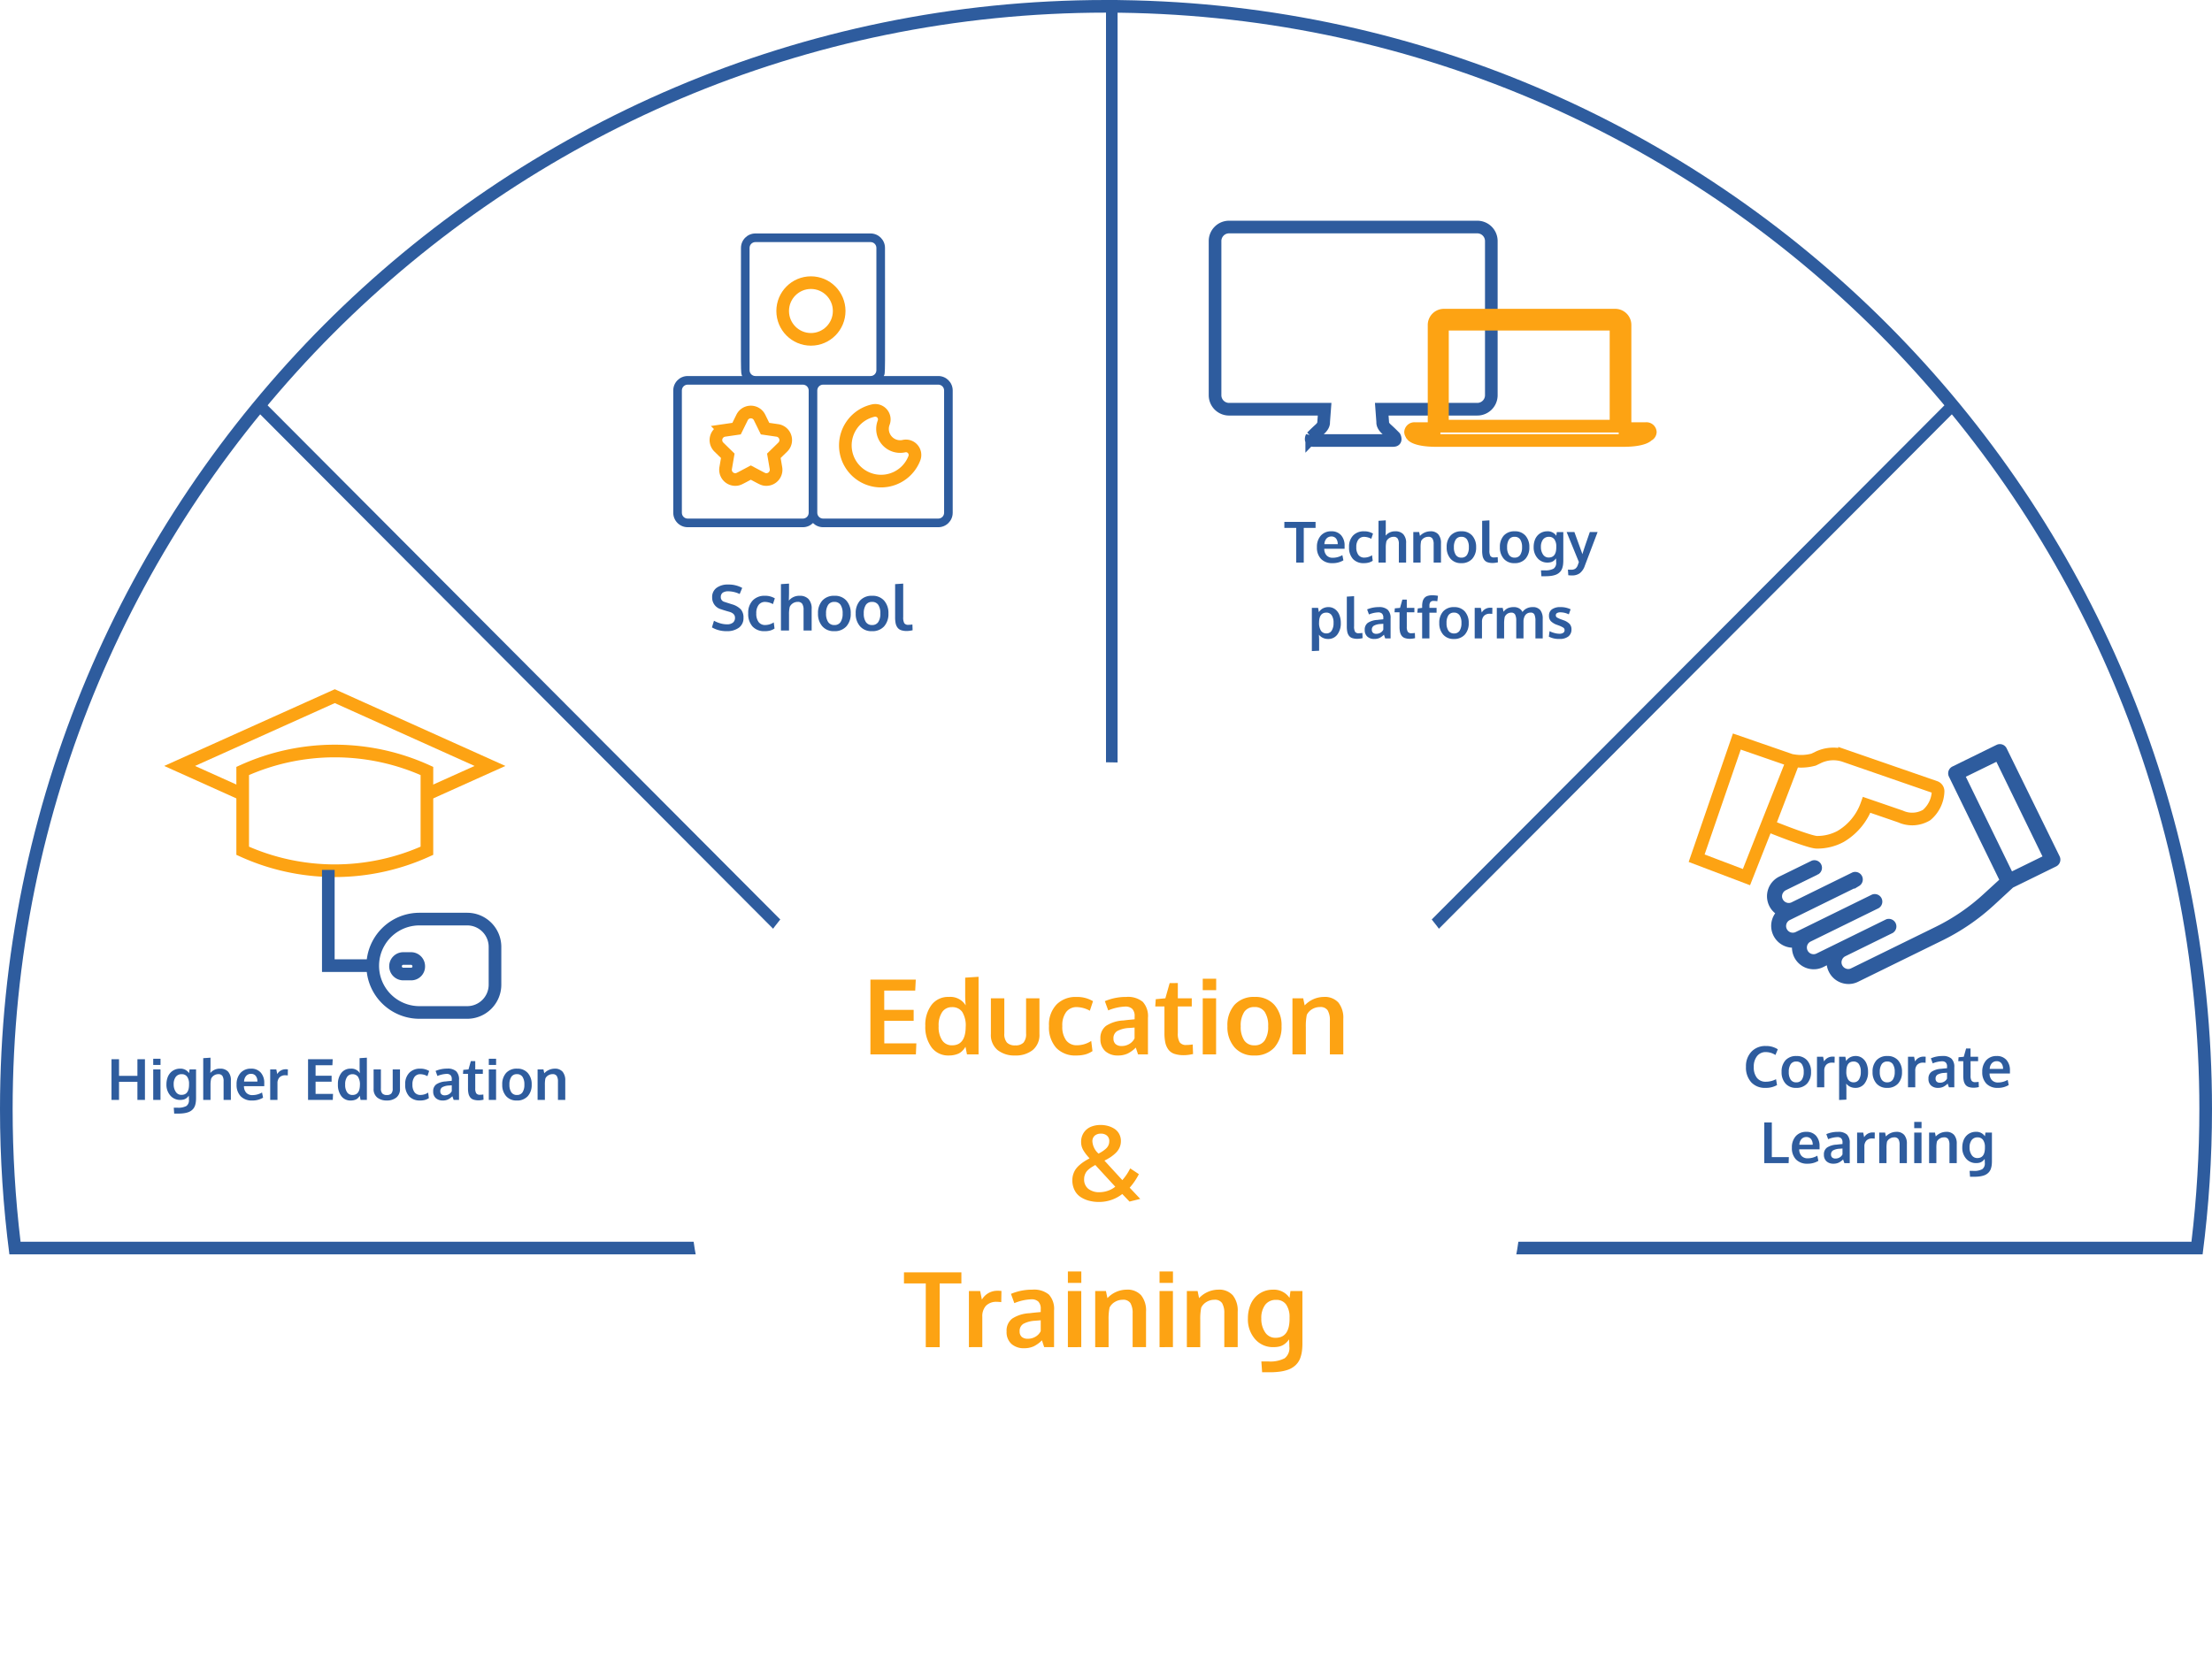 <svg xmlns="http://www.w3.org/2000/svg" xmlns:xlink="http://www.w3.org/1999/xlink" width="350" height="262" viewBox="0 0 350 262"><defs><style>.a,.c,.e,.f{fill:#fff;}.b,.h,.k{fill:#2e5c9e;}.d{fill:#fda313;}.e{stroke:#fda313;}.e,.f,.g{stroke-width:2px;}.f,.g,.h{stroke:#2e5c9e;}.g,.l{fill:none;}.i{fill:#0074a5;}.j,.k{stroke:none;}.m{filter:url(#a);}</style><filter id="a" x="100.032" y="111.647" width="149.938" height="150.353" filterUnits="userSpaceOnUse"><feOffset dy="3" input="SourceAlpha"/><feGaussianBlur stdDeviation="3" result="b"/><feFlood flood-opacity="0.161"/><feComposite operator="in" in2="b"/><feComposite in="SourceGraphic"/></filter></defs><g transform="translate(-720 -2450)"><g transform="translate(720 2450)"><g transform="translate(0 0)"><g class="a"><path class="j" d="M 347.633 197.529 L 2.367 197.529 C 1.46 190.282 1 182.893 1 175.551 C 1 163.707 2.189 151.871 4.535 140.371 C 6.821 129.164 10.233 118.141 14.674 107.607 C 19.035 97.265 24.433 87.289 30.717 77.958 C 36.942 68.715 44.091 60.023 51.965 52.124 C 59.839 44.225 68.503 37.054 77.717 30.809 C 87.019 24.505 96.963 19.091 107.273 14.716 C 117.773 10.261 128.761 6.839 139.933 4.546 C 151.395 2.193 163.194 1 175 1 C 186.806 1 198.604 2.193 210.067 4.546 C 221.239 6.839 232.227 10.261 242.727 14.716 C 253.037 19.091 262.981 24.505 272.283 30.809 C 281.497 37.054 290.161 44.225 298.036 52.124 C 305.91 60.023 313.059 68.715 319.283 77.958 C 325.568 87.289 330.965 97.265 335.326 107.607 C 339.768 118.141 343.179 129.164 345.465 140.371 C 347.811 151.871 349 163.707 349 175.551 C 349 182.893 348.54 190.282 347.633 197.529 Z"/><path class="k" d="M 346.748 196.529 C 347.579 189.604 348 182.556 348 175.551 C 348 163.774 346.817 152.005 344.485 140.571 C 342.212 129.429 338.821 118.469 334.405 107.996 C 330.069 97.713 324.702 87.794 318.454 78.516 C 312.265 69.326 305.157 60.684 297.327 52.83 C 289.498 44.976 280.883 37.846 271.722 31.637 C 262.474 25.369 252.587 19.986 242.337 15.637 C 231.897 11.208 220.973 7.806 209.866 5.526 C 198.469 3.186 186.738 2 175 2 C 163.261 2 151.53 3.186 140.134 5.526 C 129.027 7.806 118.103 11.208 107.664 15.637 C 97.413 19.986 87.527 25.369 78.278 31.637 C 69.117 37.846 60.502 44.976 52.673 52.83 C 44.844 60.684 37.736 69.326 31.546 78.516 C 25.298 87.794 19.931 97.713 15.595 107.996 C 11.18 118.469 7.788 129.429 5.515 140.571 C 3.183 152.005 2 163.774 2 175.551 C 2 182.556 2.421 189.604 3.252 196.529 L 346.748 196.529 M 348.514 198.529 L 1.486 198.529 C 0.506 191.01 1.493696709076175e-05 183.339 1.493696709076175e-05 175.551 C 1.493696709076175e-05 78.598 78.351 -2.863103645722731e-06 175 -2.863103645722731e-06 C 271.65 -2.863103645722731e-06 350 78.598 350 175.551 C 350 183.339 349.493 191.01 348.514 198.529 Z"/></g></g><rect class="b" width="1.832" height="200.368" transform="translate(175 0)"/><path class="b" d="M0,0,1.835,0l.3,191.794-1.835,0Z" transform="translate(308.774 63.035) rotate(45)"/><path class="b" d="M0,0,1.835,0l-.3,191.794-1.835,0Z" transform="translate(176.633 198.868) rotate(135)"/></g><g transform="translate(829.032 2567.647)"><g class="m" transform="matrix(1, 0, 0, 1, -109.03, -117.65)"><ellipse class="c" cx="65.969" cy="66.176" rx="65.969" ry="66.176" transform="translate(109.03 117.65)"/></g><path class="d" d="M-33.794,1.149V-10.688h7.175l-.089,1.737h-4.9V-5.9h4.654v1.737H-31.6V-.6h5.074L-26.6,1.149Zm12.41.17A3.271,3.271,0,0,1-24.115.042a5.4,5.4,0,0,1-.994-3.41,5.221,5.221,0,0,1,.99-3.325,3.28,3.28,0,0,1,2.727-1.256,2.843,2.843,0,0,1,2.674,1.341A15.052,15.052,0,0,1-18.8-8.135V-11l2.117-.137V1.149h-1.834L-18.75-.063q-.137.218-.255.376a2.691,2.691,0,0,1-.343.364,2.008,2.008,0,0,1-.489.331,3.288,3.288,0,0,1-.663.218A3.913,3.913,0,0,1-21.384,1.319Zm.5-1.608q2.133,0,2.165-2.9a4.1,4.1,0,0,0-.549-2.392,1.9,1.9,0,0,0-1.64-.751,1.805,1.805,0,0,0-1.523.764A3.732,3.732,0,0,0-23-3.319a3.773,3.773,0,0,0,.57,2.254A1.819,1.819,0,0,0-20.883-.289ZM-8.109.454a4.268,4.268,0,0,1-2.787.865A4.252,4.252,0,0,1-13.68.454a3.09,3.09,0,0,1-1.054-2.537V-7.731h2.125v5.567a2.062,2.062,0,0,0,.416,1.438,1.735,1.735,0,0,0,1.321.444,1.693,1.693,0,0,0,1.3-.44,2.088,2.088,0,0,0,.408-1.442V-7.731H-7.05v5.648A3.1,3.1,0,0,1-8.109.454Zm6.876.865A4.133,4.133,0,0,1-4.4.107,4.882,4.882,0,0,1-5.54-3.359,4.6,4.6,0,0,1-4.348-6.745a4.22,4.22,0,0,1,3.139-1.2,4.882,4.882,0,0,1,2.634.671l-.5,1.511A4.454,4.454,0,0,0-1.12-6.341a2.056,2.056,0,0,0-1.693.768,3.5,3.5,0,0,0-.618,2.238,3.6,3.6,0,0,0,.61,2.262A2.068,2.068,0,0,0-1.1-.3,4.1,4.1,0,0,0,1.142-.984l.2,1.608a3.923,3.923,0,0,1-1.155.533A5.5,5.5,0,0,1-1.233,1.319Zm6.6,0a2.887,2.887,0,0,1-2-.683A2.5,2.5,0,0,1,2.6-1.331a2.376,2.376,0,0,1,.9-2.048A5.532,5.532,0,0,1,6.24-4.224q.25-.032.541-.065t.654-.065q.364-.032.574-.057v-.469a1.6,1.6,0,0,0-.372-1.176,1.549,1.549,0,0,0-1.131-.368,7.815,7.815,0,0,0-2.674.606q-.008-.024-.267-.735T3.3-7.278a8.536,8.536,0,0,1,3.393-.671,3.683,3.683,0,0,1,2.61.78,3.366,3.366,0,0,1,.816,2.525V1.149H8.551q-.008-.032-.178-.541T8.2.066a4.969,4.969,0,0,1-1.3.949A3.549,3.549,0,0,1,5.368,1.319Zm.574-1.5A2.312,2.312,0,0,0,7.222-.536,2.057,2.057,0,0,0,8-1.388V-3.1q-.024,0-.424.032t-.432.032a4.43,4.43,0,0,0-1.883.485,1.3,1.3,0,0,0-.6,1.2A1.118,1.118,0,0,0,5-.487,1.352,1.352,0,0,0,5.942-.184ZM15.8,1.27a4.546,4.546,0,0,1-1.507-.214,1.941,1.941,0,0,1-.941-.675A2.875,2.875,0,0,1,12.87-.705a7.162,7.162,0,0,1-.141-1.547V-6.446H11.274l.081-1.147,1.519-.137.679-2.408,1.293-.008v2.416h2.206v1.285H14.845v4.234a2.66,2.66,0,0,0,.291,1.438,1.209,1.209,0,0,0,1.075.428A6.5,6.5,0,0,0,17.2-.427l.057,1.519q-.016,0-.2.036t-.347.065q-.166.028-.424.053T15.8,1.27Zm2.989-.121V-7.731H20.9V1.149Zm0-10.172v-1.81h2.125v1.81ZM26.981-.289A1.835,1.835,0,0,0,28.6-1.073a3.931,3.931,0,0,0,.541-2.246A3.924,3.924,0,0,0,28.6-5.573a1.858,1.858,0,0,0-1.632-.776,1.848,1.848,0,0,0-1.62.78A3.922,3.922,0,0,0,24.8-3.311a3.869,3.869,0,0,0,.549,2.238A1.863,1.863,0,0,0,26.981-.289Zm-.057,1.608a3.932,3.932,0,0,1-3.1-1.277,4.881,4.881,0,0,1-1.131-3.361,4.84,4.84,0,0,1,1.131-3.389,4.1,4.1,0,0,1,3.191-1.24,3.958,3.958,0,0,1,3.115,1.264,4.87,4.87,0,0,1,1.127,3.365A4.843,4.843,0,0,1,30.116.062,4.089,4.089,0,0,1,26.924,1.319Zm6.06-.17V-7.731h1.7l.234,1.123a4.2,4.2,0,0,1,3.014-1.341,2.9,2.9,0,0,1,2.323.893,3.852,3.852,0,0,1,.772,2.59V1.149H38.906V-4.208a3.085,3.085,0,0,0-.347-1.608,1.332,1.332,0,0,0-1.22-.533A2.346,2.346,0,0,0,36.082-6a2.132,2.132,0,0,0-.828.885A8.917,8.917,0,0,0,35.1-3.174V1.149ZM2.37,24.5a6.036,6.036,0,0,1-1.6-.2,4.536,4.536,0,0,1-1.337-.6A2.779,2.779,0,0,1-1.5,22.618a3.426,3.426,0,0,1-.343-1.567,3,3,0,0,1,.154-.97,3.032,3.032,0,0,1,.392-.788,3.734,3.734,0,0,1,.614-.658,6.4,6.4,0,0,1,.731-.549Q.4,17.859.876,17.6q-.331-.372-.509-.594a6.752,6.752,0,0,1-.4-.57,2.7,2.7,0,0,1-.323-.691,2.55,2.55,0,0,1-.1-.723,2.583,2.583,0,0,1,.436-1.515A2.516,2.516,0,0,1,1.1,12.6a3.967,3.967,0,0,1,1.531-.283,4.4,4.4,0,0,1,1.151.149,3.664,3.664,0,0,1,1.022.448,2.224,2.224,0,0,1,.751.8,2.332,2.332,0,0,1,.283,1.159,2.464,2.464,0,0,1-.218,1.03,2.742,2.742,0,0,1-.618.86,5.951,5.951,0,0,1-.816.654,9.17,9.17,0,0,1-.949.541l2.828,3.086a8.428,8.428,0,0,0,1.244-1.858l1.374.913a10.234,10.234,0,0,1-1.454,2.141L8.9,24.016q-.057.016-.852.214t-.844.214l-1.147-1.2A5.938,5.938,0,0,1,2.37,24.5Zm.057-1.543a4.107,4.107,0,0,0,1.357-.23,3.751,3.751,0,0,0,1.163-.642q-.154-.162-1.584-1.717T1.789,18.651q-.339.194-.553.327a4.419,4.419,0,0,0-.473.347,2.12,2.12,0,0,0-.4.42,2.083,2.083,0,0,0-.242.5,1.909,1.909,0,0,0-.1.63A1.862,1.862,0,0,0,.69,22.428,2.721,2.721,0,0,0,2.427,22.957ZM2.3,16.849q.38-.2.626-.364a4.664,4.664,0,0,0,.521-.4,1.629,1.629,0,0,0,.412-.541,1.529,1.529,0,0,0,.137-.646,1.108,1.108,0,0,0-.364-.9,1.415,1.415,0,0,0-.945-.307,1.47,1.47,0,0,0-.99.315,1.166,1.166,0,0,0-.368.937A2.853,2.853,0,0,0,2.3,16.849ZM-25.036,47.481V37.4h-3.45V35.644H-19.4V37.4h-3.434V47.481Zm6.827,0V38.6h1.778l.275,1.357a2.805,2.805,0,0,1,2.529-1.4,4,4,0,0,1,.566.032l-.032,1.769a4.517,4.517,0,0,0-.671-.048,2.275,2.275,0,0,0-1.749.622,2.444,2.444,0,0,0-.578,1.729v4.815Zm8.726.17a2.887,2.887,0,0,1-2-.683A2.5,2.5,0,0,1-12.246,45a2.376,2.376,0,0,1,.9-2.048,5.532,5.532,0,0,1,2.731-.844q.25-.032.541-.065t.654-.065q.364-.032.574-.057v-.469a1.6,1.6,0,0,0-.372-1.176,1.549,1.549,0,0,0-1.131-.368,7.815,7.815,0,0,0-2.674.606q-.008-.024-.267-.735t-.267-.727a8.536,8.536,0,0,1,3.393-.671,3.683,3.683,0,0,1,2.61.78,3.366,3.366,0,0,1,.816,2.525v5.793H-6.3q-.008-.032-.178-.541t-.17-.541a4.969,4.969,0,0,1-1.3.949A3.549,3.549,0,0,1-9.482,47.65Zm.574-1.5A2.312,2.312,0,0,0-7.628,45.8a2.057,2.057,0,0,0,.78-.852V43.231q-.024,0-.424.032T-7.7,43.3a4.43,4.43,0,0,0-1.883.485,1.3,1.3,0,0,0-.6,1.2,1.118,1.118,0,0,0,.331.869A1.352,1.352,0,0,0-8.909,46.147Zm6.359,1.333V38.6H-.433v8.879Zm0-10.172V35.5H-.425v1.81ZM1.772,47.481V38.6h1.7l.234,1.123a4.2,4.2,0,0,1,3.014-1.341,2.9,2.9,0,0,1,2.323.893,3.852,3.852,0,0,1,.772,2.59v5.615H7.695V42.124a3.085,3.085,0,0,0-.347-1.608,1.332,1.332,0,0,0-1.22-.533,2.346,2.346,0,0,0-1.256.351,2.132,2.132,0,0,0-.828.885,8.918,8.918,0,0,0-.154,1.939v4.323Zm10.18,0V38.6H14.07v8.879Zm0-10.172V35.5h2.125v1.81Zm4.323,10.172V38.6h1.7l.234,1.123a4.2,4.2,0,0,1,3.014-1.341,2.9,2.9,0,0,1,2.323.893,3.852,3.852,0,0,1,.772,2.59v5.615H22.2V42.124a3.085,3.085,0,0,0-.347-1.608,1.332,1.332,0,0,0-1.22-.533,2.346,2.346,0,0,0-1.256.351,2.132,2.132,0,0,0-.828.885,8.918,8.918,0,0,0-.154,1.939v4.323Zm11.909,3.975-.121-1.713h1.075a4.965,4.965,0,0,0,2.61-.5,2.033,2.033,0,0,0,.743-1.822q0-.541-.048-1.172a3.97,3.97,0,0,1-.4.481,2.912,2.912,0,0,1-.477.376,2.147,2.147,0,0,1-.687.279,4.033,4.033,0,0,1-.909.093,3.714,3.714,0,0,1-2.9-1.268,4.722,4.722,0,0,1-1.135-3.272A5.711,5.711,0,0,1,26.254,41a4.017,4.017,0,0,1,.856-1.442,3.76,3.76,0,0,1,2.755-1.172,2.982,2.982,0,0,1,2.658,1.3l.145-1.083h1.891V46.85a9.9,9.9,0,0,1-.065,1.192,5.271,5.271,0,0,1-.226,1.018,2.954,2.954,0,0,1-1.083,1.515,3.437,3.437,0,0,1-.933.489A6.514,6.514,0,0,1,31,51.355a11.452,11.452,0,0,1-1.6.1ZM30.31,46q2.19,0,2.214-2.933v-.307a3.441,3.441,0,0,0-.549-2.036A1.84,1.84,0,0,0,30.415,40a2.065,2.065,0,0,0-1.761.8,3.49,3.49,0,0,0-.6,2.145,3.776,3.776,0,0,0,.6,2.181A1.9,1.9,0,0,0,30.31,46Z" transform="translate(62.487 48.088)"/></g><g transform="translate(741.469 2470.951)"><g transform="translate(0 79.232)"><g transform="translate(6.95 10)"><g transform="translate(0)"><path class="e" d="M32.313,7.661,7.758,18.706,32.313,29.751,56.869,18.706Z" transform="translate(-7.758 -7.661)"/><path class="e" d="M134.653,95.57a35.206,35.206,0,0,0-29.15,0V108.2h0a35.206,35.206,0,0,0,29.15,0V95.57Z" transform="translate(-95.522 -83.731)"/><ellipse class="c" cx="2.06" cy="1.907" rx="2.06" ry="1.907" transform="translate(2.059 20.819)"/><path class="f" d="M321.475,352.1h-7.683a7.39,7.39,0,0,0,0,14.779h7.683a4.4,4.4,0,0,0,4.357-4.37v-6.039A4.4,4.4,0,0,0,321.475,352.1Z" transform="translate(-275.929 -316.817)"/><path class="c" d="M336.679,412.4a1.337,1.337,0,0,0,1.347,1.351h2.139a1.351,1.351,0,0,0,0-2.7h-2.139A1.337,1.337,0,0,0,336.679,412.4Z" transform="translate(-303.094 -369.735)"/><g transform="translate(23.53 27.495)"><path class="f" d="M331.368,406.528h-1.223a1.227,1.227,0,0,1,0-2.454h1.223a1.22,1.22,0,0,1,1.223,1.227A1.191,1.191,0,0,1,331.368,406.528Z" transform="translate(-318.284 -390.046)"/><path class="g" d="M83.52,1.638V16.793h7.117" transform="translate(-83.52 -1.638)"/></g></g></g><path class="b" d="M-35.826,0V-6.438h1.191v2.632h2.909V-6.438h1.191V0h-1.191V-2.865h-2.909V0Zm6.6,0V-4.83h1.151V0Zm0-5.533v-.984h1.156v.984Zm3.318,7.695-.066-.932h.584A2.7,2.7,0,0,0-23.974.96a1.106,1.106,0,0,0,.4-.991q0-.294-.026-.637a2.16,2.16,0,0,1-.218.261,1.584,1.584,0,0,1-.259.2,1.168,1.168,0,0,1-.374.152A2.194,2.194,0,0,1-24.941,0a2.02,2.02,0,0,1-1.575-.69,2.568,2.568,0,0,1-.617-1.78,3.106,3.106,0,0,1,.171-1.057,2.185,2.185,0,0,1,.466-.784,2.049,2.049,0,0,1,.679-.472A2.058,2.058,0,0,1-25-4.948a1.622,1.622,0,0,1,1.446.708l.079-.589h1.028V-.343a5.387,5.387,0,0,1-.035.648A2.867,2.867,0,0,1-22.6.859a1.694,1.694,0,0,1-.231.464,1.7,1.7,0,0,1-.358.36,1.869,1.869,0,0,1-.508.266,3.543,3.543,0,0,1-.679.158,6.229,6.229,0,0,1-.87.055ZM-24.757-.8q1.191,0,1.2-1.6v-.167a1.872,1.872,0,0,0-.3-1.107,1,1,0,0,0-.848-.4,1.123,1.123,0,0,0-.958.433,1.9,1.9,0,0,0-.325,1.167,2.054,2.054,0,0,0,.327,1.187A1.032,1.032,0,0,0-24.757-.8Zm3.445.8V-6.609l1.151-.075v1.393q0,.1-.013.56t-.013.468a1.916,1.916,0,0,1,1.547-.686,1.659,1.659,0,0,1,1.255.464,1.991,1.991,0,0,1,.446,1.426V0H-18.09V-2.931a1.571,1.571,0,0,0-.189-.87.72.72,0,0,0-.642-.277,1.224,1.224,0,0,0-.686.2,1.243,1.243,0,0,0-.448.5,4.3,4.3,0,0,0-.105,1.055V0Zm7.739.092a2.4,2.4,0,0,1-1.813-.67,2.553,2.553,0,0,1-.648-1.852,2.643,2.643,0,0,1,.611-1.833,2.137,2.137,0,0,1,1.666-.686,1.959,1.959,0,0,1,1.549.624,2.41,2.41,0,0,1,.552,1.657q0,.075,0,.242t0,.246h-3.212A1.52,1.52,0,0,0-14.5-1.132a1.28,1.28,0,0,0,.973.371,3.044,3.044,0,0,0,1.521-.413l.163.817A3.219,3.219,0,0,1-13.573.092Zm-1.279-3h2.109a1.363,1.363,0,0,0-.268-.905.921.921,0,0,0-.743-.316,1.015,1.015,0,0,0-.749.308A1.4,1.4,0,0,0-14.851-2.9ZM-10.716,0V-4.83h.967l.149.738a1.526,1.526,0,0,1,1.375-.76,2.177,2.177,0,0,1,.308.018l-.018.962A2.457,2.457,0,0,0-8.3-3.9a1.238,1.238,0,0,0-.951.338,1.329,1.329,0,0,0-.314.94V0Zm5.99,0V-6.438h3.9l-.048.945H-3.535v1.661H-1v.945H-3.535V-.949h2.76L-.815,0Zm6.75.092A1.779,1.779,0,0,1,.538-.6,2.939,2.939,0,0,1,0-2.457,2.84,2.84,0,0,1,.536-4.265a1.784,1.784,0,0,1,1.483-.683,1.546,1.546,0,0,1,1.455.729,8.187,8.187,0,0,1-.044-.831v-1.56l1.151-.075V0h-1L3.456-.659q-.075.119-.138.2a1.463,1.463,0,0,1-.187.2,1.092,1.092,0,0,1-.266.18A1.788,1.788,0,0,1,2.5.042,2.128,2.128,0,0,1,2.024.092ZM2.3-.782q1.16,0,1.178-1.578a2.231,2.231,0,0,0-.3-1.3,1.034,1.034,0,0,0-.892-.409.982.982,0,0,0-.828.415,2.03,2.03,0,0,0-.31,1.224A2.052,2.052,0,0,0,1.455-1.2.989.989,0,0,0,2.3-.782Zm6.948.4a2.322,2.322,0,0,1-1.516.47,2.313,2.313,0,0,1-1.514-.47,1.681,1.681,0,0,1-.573-1.38V-4.83H6.8V-1.8a1.122,1.122,0,0,0,.226.782.944.944,0,0,0,.719.242.921.921,0,0,0,.705-.24A1.136,1.136,0,0,0,8.668-1.8V-4.83H9.82v3.072A1.686,1.686,0,0,1,9.244-.378Zm3.74.47a2.248,2.248,0,0,1-1.725-.659,2.655,2.655,0,0,1-.617-1.885,2.5,2.5,0,0,1,.648-1.841A2.3,2.3,0,0,1,13-4.948a2.655,2.655,0,0,1,1.433.365l-.272.822a2.423,2.423,0,0,0-1.112-.312,1.118,1.118,0,0,0-.921.417,1.9,1.9,0,0,0-.336,1.217,1.958,1.958,0,0,0,.332,1.23,1.125,1.125,0,0,0,.938.422,2.229,2.229,0,0,0,1.217-.374l.11.875a2.134,2.134,0,0,1-.628.29A2.99,2.99,0,0,1,12.984.092Zm3.59,0a1.57,1.57,0,0,1-1.088-.371,1.361,1.361,0,0,1-.415-1.07,1.293,1.293,0,0,1,.492-1.114,3.009,3.009,0,0,1,1.485-.459l.294-.035q.158-.018.356-.035t.312-.031v-.255a.87.87,0,0,0-.2-.639.843.843,0,0,0-.615-.2,4.25,4.25,0,0,0-1.455.33l-.145-.4q-.141-.387-.145-.4a4.643,4.643,0,0,1,1.846-.365,2,2,0,0,1,1.419.424,1.831,1.831,0,0,1,.444,1.373V0h-.853q0-.018-.1-.294t-.092-.294a2.7,2.7,0,0,1-.705.516A1.93,1.93,0,0,1,16.574.092Zm.312-.817a1.257,1.257,0,0,0,.7-.191,1.119,1.119,0,0,0,.424-.464v-.932l-.231.018-.235.018a2.409,2.409,0,0,0-1.024.264.708.708,0,0,0-.325.65.608.608,0,0,0,.18.472A.735.735,0,0,0,16.886-.725Zm5.361.791a2.472,2.472,0,0,1-.82-.116,1.056,1.056,0,0,1-.512-.367,1.564,1.564,0,0,1-.261-.591,3.9,3.9,0,0,1-.077-.842V-4.131h-.791l.044-.624.826-.075.369-1.31.7,0V-4.83h1.2v.7h-1.2v2.3a1.447,1.447,0,0,0,.158.782.657.657,0,0,0,.584.233,3.536,3.536,0,0,0,.536-.044l.031.826q-.009,0-.108.02l-.189.035q-.09.015-.231.029T22.247.066ZM23.873,0V-4.83h1.151V0Zm0-5.533v-.984h1.156v.984Zm4.456,4.75a1,1,0,0,0,.879-.426A2.138,2.138,0,0,0,29.5-2.43a2.134,2.134,0,0,0-.294-1.226,1.01,1.01,0,0,0-.888-.422,1,1,0,0,0-.881.424,2.133,2.133,0,0,0-.3,1.228,2.1,2.1,0,0,0,.3,1.217A1.014,1.014,0,0,0,28.329-.782ZM28.3.092A2.139,2.139,0,0,1,26.611-.6,2.655,2.655,0,0,1,26-2.43a2.632,2.632,0,0,1,.615-1.844,2.23,2.23,0,0,1,1.736-.675,2.153,2.153,0,0,1,1.694.688,2.649,2.649,0,0,1,.613,1.83,2.634,2.634,0,0,1-.62,1.839A2.224,2.224,0,0,1,28.3.092ZM31.594,0V-4.83h.927l.127.611a2.285,2.285,0,0,1,1.639-.729,1.58,1.58,0,0,1,1.263.486,2.1,2.1,0,0,1,.42,1.408V0H34.816V-2.914a1.678,1.678,0,0,0-.189-.875.725.725,0,0,0-.664-.29,1.276,1.276,0,0,0-.683.191,1.159,1.159,0,0,0-.45.481,4.85,4.85,0,0,0-.083,1.055V0Z" transform="translate(32 73.904)"/><g transform="translate(246.987 15.177)"><g transform="translate(0 2)"><g transform="translate(0 0)"><g transform="translate(0 0)"><path class="e" d="M38.305,92.216,31.8,89.964l-7.827-2.708a5.537,5.537,0,0,0-4.179.256l-.72.349a7.475,7.475,0,0,1-3.146.175L11.979,98.343s6.406,2.6,7.6,2.6a7.755,7.755,0,0,0,3.761-.92,9.491,9.491,0,0,0,4.133-5l5.352,1.84a4.452,4.452,0,0,0,4.133-.233,5.127,5.127,0,0,0,1.811-3.738A.693.693,0,0,0,38.305,92.216ZM8.448,106.459.565,103.466,6.926,85,15.7,88.036C15.749,88.059,15.656,88.175,8.448,106.459Z" transform="translate(-0.565 -84.996)"/></g><g transform="translate(11.626 0.912)"><g transform="translate(0 0)"><path class="h" d="M142.395,103.422l-8.382-17.084a.688.688,0,0,0-.395-.349.707.707,0,0,0-.534.035l-6.977,3.424a.7.7,0,0,0-.325.932l8.126,16.653-2.728,2.5a32.647,32.647,0,0,1-7.743,5.3l-13.362,6.556a1.5,1.5,0,0,1-1.184.07,1.578,1.578,0,0,1-.894-.792,1.509,1.509,0,0,1-.07-1.188,1.58,1.58,0,0,1,.789-.9l7.464-3.668a.7.7,0,0,0-.6-1.258l-7.3,3.587-3.68,1.805a1.556,1.556,0,0,1-1.37-2.795l10.726-5.264a.7.7,0,0,0-.6-1.258l-7.94,3.9L102.623,115l-1.312.641a1.556,1.556,0,0,1-1.37-2.795l1.323-.652,9.6-4.716a.7.7,0,0,0-.6-1.258l-6.164,3.028-3.436,1.689a1.5,1.5,0,0,1-1.184.07,1.578,1.578,0,0,1-.894-.792,1.509,1.509,0,0,1-.07-1.188,1.58,1.58,0,0,1,.789-.9l5.1-2.5a.7.7,0,0,0-.6-1.258l-5.1,2.5a2.965,2.965,0,0,0-1.358,3.959,2.9,2.9,0,0,0,1.242,1.293,2.951,2.951,0,0,0,2.066,5.054c.128,0,.255-.012.383-.023a3,3,0,0,0,.255,1.782,2.937,2.937,0,0,0,2.647,1.654,2.863,2.863,0,0,0,1.289-.3l1.265-.629a2.827,2.827,0,0,0,.29,1.6,2.955,2.955,0,0,0,1.695,1.5,3.044,3.044,0,0,0,.964.163,2.948,2.948,0,0,0,1.289-.3l13.362-6.556a33.915,33.915,0,0,0,8.068-5.532l3.03-2.795,6.884-3.377A.7.7,0,0,0,142.395,103.422Zm-7.314,2.841-7.743-15.873,5.735-2.807,7.731,15.873Z" transform="translate(-97.04 -85.952)"/></g></g></g><path class="c" d="M9520.161,10801.813l-2.334,2.607,13.669,13.446,2.8-4.279Z" transform="translate(-9492.715 -10789.581)"/></g><path class="b" d="M-17.774.092A2.907,2.907,0,0,1-20.01-.8a3.459,3.459,0,0,1-.826-2.452,3.3,3.3,0,0,1,.864-2.384,2.993,2.993,0,0,1,2.261-.9,3.362,3.362,0,0,1,1.912.523l-.374.9a2.865,2.865,0,0,0-1.512-.461,1.709,1.709,0,0,0-1.4.639,2.652,2.652,0,0,0-.516,1.716,2.663,2.663,0,0,0,.5,1.727,1.731,1.731,0,0,0,1.422.611,3.509,3.509,0,0,0,1.6-.4l.158.932A3.566,3.566,0,0,1-17.774.092Zm4.9-.875a1,1,0,0,0,.879-.426A2.138,2.138,0,0,0-11.7-2.43a2.134,2.134,0,0,0-.294-1.226,1.01,1.01,0,0,0-.888-.422,1,1,0,0,0-.881.424,2.133,2.133,0,0,0-.3,1.228,2.1,2.1,0,0,0,.3,1.217A1.014,1.014,0,0,0-12.869-.782ZM-12.9.092A2.139,2.139,0,0,1-14.588-.6,2.655,2.655,0,0,1-15.2-2.43a2.632,2.632,0,0,1,.615-1.844,2.23,2.23,0,0,1,1.736-.675,2.153,2.153,0,0,1,1.694.688,2.649,2.649,0,0,1,.613,1.83,2.634,2.634,0,0,1-.62,1.839A2.224,2.224,0,0,1-12.9.092ZM-9.6,0V-4.83h.967l.149.738a1.526,1.526,0,0,1,1.375-.76,2.177,2.177,0,0,1,.308.018l-.018.962A2.457,2.457,0,0,0-7.183-3.9a1.238,1.238,0,0,0-.951.338,1.329,1.329,0,0,0-.314.94V0Zm3.5,2.008V-4.83h.989l.123.677a1.63,1.63,0,0,1,.631-.591,1.841,1.841,0,0,1,.877-.209,1.721,1.721,0,0,1,1.044.33,2.042,2.042,0,0,1,.683.9,3.367,3.367,0,0,1,.233,1.285A2.91,2.91,0,0,1-2.061-.613a1.757,1.757,0,0,1-1.47.705A1.854,1.854,0,0,1-4.359-.09a1.808,1.808,0,0,1-.622-.494q.035.633.035.712V1.951Zm2.32-2.795a.934.934,0,0,0,.811-.431,2.157,2.157,0,0,0,.3-1.23,2.064,2.064,0,0,0-.3-1.222A.971.971,0,0,0-3.8-4.078q-1.143,0-1.156,1.556a2.31,2.31,0,0,0,.3,1.316A1.009,1.009,0,0,0-3.777-.787Zm5.3,0a1,1,0,0,0,.879-.426A2.138,2.138,0,0,0,2.7-2.43a2.134,2.134,0,0,0-.294-1.226,1.01,1.01,0,0,0-.888-.422,1,1,0,0,0-.881.424,2.133,2.133,0,0,0-.3,1.228,2.1,2.1,0,0,0,.3,1.217A1.014,1.014,0,0,0,1.527-.782ZM1.5.092A2.139,2.139,0,0,1-.191-.6,2.655,2.655,0,0,1-.806-2.43,2.632,2.632,0,0,1-.191-4.274a2.23,2.23,0,0,1,1.736-.675,2.153,2.153,0,0,1,1.694.688,2.649,2.649,0,0,1,.613,1.83,2.634,2.634,0,0,1-.62,1.839A2.224,2.224,0,0,1,1.5.092ZM4.8,0V-4.83h.967l.149.738a1.526,1.526,0,0,1,1.375-.76,2.177,2.177,0,0,1,.308.018l-.018.962A2.457,2.457,0,0,0,7.214-3.9a1.238,1.238,0,0,0-.951.338,1.329,1.329,0,0,0-.314.94V0ZM9.543.092A1.57,1.57,0,0,1,8.455-.279a1.361,1.361,0,0,1-.415-1.07,1.293,1.293,0,0,1,.492-1.114,3.009,3.009,0,0,1,1.485-.459l.294-.035q.158-.018.356-.035t.312-.031v-.255a.87.87,0,0,0-.2-.639.843.843,0,0,0-.615-.2,4.25,4.25,0,0,0-1.455.33l-.145-.4q-.141-.387-.145-.4a4.643,4.643,0,0,1,1.846-.365,2,2,0,0,1,1.419.424,1.831,1.831,0,0,1,.444,1.373V0h-.853q0-.018-.1-.294t-.092-.294a2.7,2.7,0,0,1-.705.516A1.93,1.93,0,0,1,9.543.092Zm.312-.817a1.257,1.257,0,0,0,.7-.191,1.119,1.119,0,0,0,.424-.464v-.932l-.231.018-.235.018a2.409,2.409,0,0,0-1.024.264.708.708,0,0,0-.325.65.608.608,0,0,0,.18.472A.735.735,0,0,0,9.855-.725Zm5.361.791a2.472,2.472,0,0,1-.82-.116,1.056,1.056,0,0,1-.512-.367,1.564,1.564,0,0,1-.261-.591,3.9,3.9,0,0,1-.077-.842V-4.131h-.791l.044-.624.826-.075.369-1.31.7,0V-4.83h1.2v.7H14.7v2.3a1.447,1.447,0,0,0,.158.782.657.657,0,0,0,.584.233,3.536,3.536,0,0,0,.536-.044l.031.826q-.009,0-.108.02L15.71.024q-.09.015-.231.029T15.216.066Zm3.792.026A2.4,2.4,0,0,1,17.2-.578a2.553,2.553,0,0,1-.648-1.852,2.643,2.643,0,0,1,.611-1.833,2.137,2.137,0,0,1,1.666-.686,1.959,1.959,0,0,1,1.549.624,2.41,2.41,0,0,1,.552,1.657q0,.075,0,.242t0,.246H17.708a1.52,1.52,0,0,0,.371,1.048,1.28,1.28,0,0,0,.973.371,3.044,3.044,0,0,0,1.521-.413l.163.817A3.219,3.219,0,0,1,19.009.092Zm-1.279-3h2.109a1.363,1.363,0,0,0-.268-.905.921.921,0,0,0-.743-.316,1.015,1.015,0,0,0-.749.308A1.4,1.4,0,0,0,17.73-2.9ZM-17.938,12V5.562h1.191v5.489h2.694l-.035.949Zm6.829.092a2.4,2.4,0,0,1-1.813-.67A2.553,2.553,0,0,1-13.57,9.57a2.643,2.643,0,0,1,.611-1.833,2.137,2.137,0,0,1,1.666-.686,1.959,1.959,0,0,1,1.549.624,2.41,2.41,0,0,1,.552,1.657q0,.075,0,.242t0,.246H-12.41a1.52,1.52,0,0,0,.371,1.048,1.28,1.28,0,0,0,.973.371,3.044,3.044,0,0,0,1.521-.413l.163.817A3.219,3.219,0,0,1-11.109,12.092Zm-1.279-3h2.109a1.363,1.363,0,0,0-.268-.905.921.921,0,0,0-.743-.316,1.015,1.015,0,0,0-.749.308A1.4,1.4,0,0,0-12.388,9.1Zm5.388,3a1.57,1.57,0,0,1-1.088-.371,1.361,1.361,0,0,1-.415-1.07,1.293,1.293,0,0,1,.492-1.114,3.009,3.009,0,0,1,1.485-.459l.294-.035q.158-.018.356-.035t.312-.031V8.722a.87.87,0,0,0-.2-.639.843.843,0,0,0-.615-.2,4.25,4.25,0,0,0-1.455.33l-.145-.4q-.141-.387-.145-.4A4.643,4.643,0,0,1-6.28,7.052a2,2,0,0,1,1.419.424,1.831,1.831,0,0,1,.444,1.373V12h-.853q0-.018-.1-.294t-.092-.294a2.7,2.7,0,0,1-.705.516A1.93,1.93,0,0,1-7,12.092Zm.312-.817a1.257,1.257,0,0,0,.7-.191,1.119,1.119,0,0,0,.424-.464V9.688l-.231.018-.235.018a2.409,2.409,0,0,0-1.024.264.708.708,0,0,0-.325.65.608.608,0,0,0,.18.472A.735.735,0,0,0-6.688,11.275ZM-3.252,12V7.17h.967l.149.738A1.526,1.526,0,0,1-.76,7.148a2.177,2.177,0,0,1,.308.018l-.018.962A2.457,2.457,0,0,0-.835,8.1a1.238,1.238,0,0,0-.951.338,1.329,1.329,0,0,0-.314.94V12Zm3.5,0V7.17h.927l.127.611a2.285,2.285,0,0,1,1.639-.729,1.58,1.58,0,0,1,1.263.486,2.1,2.1,0,0,1,.42,1.408V12H3.472V9.086a1.678,1.678,0,0,0-.189-.875.725.725,0,0,0-.664-.29,1.276,1.276,0,0,0-.683.191,1.159,1.159,0,0,0-.45.481A4.85,4.85,0,0,0,1.4,9.649V12Zm5.537,0V7.17H6.939V12Zm0-5.533V5.483H6.943v.984ZM8.139,12V7.17h.927l.127.611a2.285,2.285,0,0,1,1.639-.729,1.58,1.58,0,0,1,1.263.486,2.1,2.1,0,0,1,.42,1.408V12H11.36V9.086a1.678,1.678,0,0,0-.189-.875.725.725,0,0,0-.664-.29,1.276,1.276,0,0,0-.683.191,1.159,1.159,0,0,0-.45.481A4.85,4.85,0,0,0,9.29,9.649V12Zm6.478,2.162-.066-.932h.584a2.7,2.7,0,0,0,1.419-.27,1.106,1.106,0,0,0,.4-.991q0-.294-.026-.637a2.16,2.16,0,0,1-.218.261,1.584,1.584,0,0,1-.259.2,1.168,1.168,0,0,1-.374.152,2.194,2.194,0,0,1-.494.051,2.02,2.02,0,0,1-1.575-.69,2.568,2.568,0,0,1-.617-1.78,3.106,3.106,0,0,1,.171-1.057,2.185,2.185,0,0,1,.466-.784,2.045,2.045,0,0,1,1.5-.637,1.622,1.622,0,0,1,1.446.708l.079-.589h1.028v4.487a5.387,5.387,0,0,1-.035.648,2.867,2.867,0,0,1-.123.554,1.607,1.607,0,0,1-.589.824,1.869,1.869,0,0,1-.508.266,3.543,3.543,0,0,1-.679.158,6.229,6.229,0,0,1-.87.055ZM15.772,11.2q1.191,0,1.2-1.6V9.434a1.872,1.872,0,0,0-.3-1.107,1,1,0,0,0-.848-.4,1.123,1.123,0,0,0-.958.433,1.9,1.9,0,0,0-.325,1.167,2.054,2.054,0,0,0,.327,1.187A1.032,1.032,0,0,0,15.772,11.2Z" transform="translate(28.642 56.728)"/></g></g><g transform="translate(70.82 5)"><g transform="translate(14.24 11)"><g transform="translate(0 0)"><g transform="translate(0 0)"><g class="i" transform="translate(-11.762)"><path class="j" d="M 33.87 23.787 C 33.817 23.708 33.759 23.633 33.695 23.563 C 33.811 23.563 33.928 23.563 34.044 23.563 C 33.98 23.633 33.922 23.708 33.87 23.787 Z"/><path class="k" d="M 53.7 46.491 L 35.467 46.491 C 34.845 46.491 34.281 46.239 33.87 45.833 C 33.458 46.239 32.894 46.491 32.273 46.491 L 14.039 46.491 C 12.784 46.491 11.762 45.466 11.762 44.206 L 11.762 24.847 C 11.762 23.588 12.784 22.563 14.039 22.563 L 22.669 22.563 C 22.393 21.936 22.476 23.135 22.476 2.285 C 22.476 1.025 23.497 2.145996177205234e-06 24.753 2.145996177205234e-06 L 42.986 2.145996177205234e-06 C 44.242 2.145996177205234e-06 45.264 1.025 45.264 2.285 C 45.264 23.419 45.341 21.947 45.07 22.563 L 53.7 22.563 C 54.956 22.563 55.977 23.588 55.977 24.848 L 55.977 41.569 L 54.617 41.569 L 54.617 41.575 L 54.616 41.575 L 54.616 24.848 C 54.616 24.34 54.205 23.928 53.7 23.928 C 53.306 23.928 35.991 23.928 35.467 23.928 C 34.961 23.928 34.55 24.34 34.55 24.848 L 34.55 44.206 C 34.55 44.713 34.961 45.126 35.467 45.126 L 53.7 45.126 C 54.205 45.126 54.617 44.713 54.617 44.206 L 54.617 41.575 L 55.977 41.575 L 55.977 44.206 C 55.977 45.466 54.956 46.491 53.7 46.491 Z M 14.039 23.928 C 13.534 23.928 13.123 24.34 13.123 24.848 L 13.123 44.206 C 13.123 44.713 13.534 45.126 14.039 45.126 L 32.273 45.126 C 32.778 45.126 33.189 44.713 33.189 44.206 L 33.189 24.848 C 33.189 24.34 32.778 23.928 32.273 23.928 C 31.748 23.928 14.432 23.928 14.039 23.928 Z M 24.753 1.365 C 24.248 1.365 23.836 1.778 23.836 2.285 L 23.836 21.643 C 23.836 22.15 24.248 22.563 24.753 22.563 C 25.543 22.563 42.202 22.563 42.986 22.563 C 43.492 22.563 43.903 22.15 43.903 21.643 L 43.903 2.285 C 43.903 1.778 43.492 1.365 42.986 1.365 L 24.753 1.365 Z M 55.977 41.575 L 55.977 41.569 L 55.977 41.575 Z"/></g></g><g transform="translate(27.256 28.001)"><g transform="translate(0)"><path class="e" d="M328.6,319.179a1.422,1.422,0,0,0-1.393-.459A2.788,2.788,0,0,1,324,315a1.43,1.43,0,0,0-1.647-1.908,5.649,5.649,0,1,0,6.507,7.53A1.432,1.432,0,0,0,328.6,319.179Z" transform="translate(-317.961 -313.062)"/></g></g><g transform="translate(6.75 28.257)"><path class="e" d="M82.133,320.1a1.532,1.532,0,0,0-1.244-1.052l-1.949-.284-.872-1.772a1.539,1.539,0,0,0-2.763,0l-.872,1.772-1.95.284a1.547,1.547,0,0,0-.854,2.636l1.41,1.379-.333,1.948a1.546,1.546,0,0,0,1.517,1.808c.489,0,.6-.116,2.462-1.1,1.863.982,1.971,1.1,2.46,1.1a1.543,1.543,0,0,0,1.519-1.807l-.333-1.948,1.411-1.379A1.54,1.54,0,0,0,82.133,320.1Z" transform="translate(-71.164 -316.132)"/></g><g class="e" transform="translate(16.313 6.784)"><ellipse class="j" cx="5.47" cy="5.487" rx="5.47" ry="5.487"/><ellipse class="l" cx="5.47" cy="5.487" rx="4.47" ry="4.487"/></g></g></g><path class="b" d="M-13.32.1A4.532,4.532,0,0,1-15.64-.5l.322-1.05a4.831,4.831,0,0,0,1,.41,3.774,3.774,0,0,0,1.052.156,1.447,1.447,0,0,0,.952-.271.961.961,0,0,0,.322-.779q0-.674-.9-.933l-.356-.1q-.293-.085-.549-.166t-.369-.125a1.9,1.9,0,0,1-1.44-1.895,1.774,1.774,0,0,1,.691-1.5,2.945,2.945,0,0,1,1.833-.527,4.448,4.448,0,0,1,2.231.532l-.4.967a4.367,4.367,0,0,0-1.777-.43A1.57,1.57,0,0,0-13.918-6a.823.823,0,0,0-.32.691.75.75,0,0,0,.591.776q.117.044.576.19l.6.19a3.167,3.167,0,0,1,1.4.8,1.946,1.946,0,0,1,.422,1.333,1.854,1.854,0,0,1-.723,1.57A3.143,3.143,0,0,1-13.32.1Zm6.025,0A2.5,2.5,0,0,1-9.211-.63,2.95,2.95,0,0,1-9.9-2.725a2.783,2.783,0,0,1,.72-2.046A2.551,2.551,0,0,1-7.28-5.5a2.95,2.95,0,0,1,1.592.405l-.3.913a2.692,2.692,0,0,0-1.235-.347,1.242,1.242,0,0,0-1.023.464A2.116,2.116,0,0,0-8.623-2.71a2.176,2.176,0,0,0,.369,1.367,1.25,1.25,0,0,0,1.042.469,2.476,2.476,0,0,0,1.353-.415l.122.972a2.371,2.371,0,0,1-.7.322A3.323,3.323,0,0,1-7.295.1ZM-4.722,0V-7.344l1.279-.083v1.548q0,.112-.015.623t-.015.52A2.129,2.129,0,0,1-1.753-5.5a1.844,1.844,0,0,1,1.394.515A2.212,2.212,0,0,1,.137-3.4V0H-1.143V-3.257a1.746,1.746,0,0,0-.21-.967.8.8,0,0,0-.713-.308,1.36,1.36,0,0,0-.762.217,1.381,1.381,0,0,0-.5.559,4.782,4.782,0,0,0-.117,1.172V0ZM3.735-.869a1.109,1.109,0,0,0,.977-.474A2.376,2.376,0,0,0,5.039-2.7a2.372,2.372,0,0,0-.327-1.362,1.123,1.123,0,0,0-.986-.469,1.117,1.117,0,0,0-.979.471A2.37,2.37,0,0,0,2.417-2.7a2.338,2.338,0,0,0,.332,1.353A1.126,1.126,0,0,0,3.735-.869ZM3.7.1A2.376,2.376,0,0,1,1.826-.669,2.95,2.95,0,0,1,1.143-2.7a2.925,2.925,0,0,1,.684-2.048A2.478,2.478,0,0,1,3.755-5.5a2.392,2.392,0,0,1,1.882.764A2.943,2.943,0,0,1,6.318-2.7,2.927,2.927,0,0,1,5.63-.657,2.471,2.471,0,0,1,3.7.1Zm6-.972a1.109,1.109,0,0,0,.977-.474A2.376,2.376,0,0,0,11.006-2.7a2.372,2.372,0,0,0-.327-1.362,1.123,1.123,0,0,0-.986-.469,1.117,1.117,0,0,0-.979.471A2.37,2.37,0,0,0,8.384-2.7a2.338,2.338,0,0,0,.332,1.353A1.126,1.126,0,0,0,9.7-.869ZM9.668.1A2.376,2.376,0,0,1,7.793-.669,2.95,2.95,0,0,1,7.109-2.7a2.925,2.925,0,0,1,.684-2.048A2.478,2.478,0,0,1,9.722-5.5a2.392,2.392,0,0,1,1.882.764A2.943,2.943,0,0,1,12.285-2.7,2.927,2.927,0,0,1,11.6-.657,2.471,2.471,0,0,1,9.668.1ZM15.21.073a2.765,2.765,0,0,1-.916-.129,1.189,1.189,0,0,1-.574-.413,1.713,1.713,0,0,1-.293-.674,4.778,4.778,0,0,1-.083-.972V-7.344l1.279-.083v5.288a1.928,1.928,0,0,0,.171.979.744.744,0,0,0,.664.256,4.548,4.548,0,0,0,.62-.054l.034.913-.12.024q-.115.024-.22.042t-.266.034A2.838,2.838,0,0,1,15.21.073Z" transform="translate(36 73.845)"/></g><g transform="translate(170.786 7.982)"><g transform="translate(0 7)"><path class="g" d="M161.007,220.885H121.723a2.217,2.217,0,0,0-2.212,2.219V247.5a2.216,2.216,0,0,0,2.212,2.221h15.124l-.155,2.06s.1.47-.611,1.11-1.274,1.226-1.274,1.226a.745.745,0,0,0-.083.344c0,.2.12.211.611.211H147.4c.491,0,.611-.011.611-.211a.744.744,0,0,0-.083-.344s-.563-.587-1.276-1.226-.611-1.11-.611-1.11l-.153-2.06h15.12a2.217,2.217,0,0,0,2.216-2.221V223.1A2.218,2.218,0,0,0,161.007,220.885Zm.6,24.2Z" transform="translate(-119.511 -220.885)"/><path class="e" d="M174.2,246.918a.61.61,0,0,0-.659-.55H170.2V230a1.555,1.555,0,0,0-1.529-1.584H141.516A1.557,1.557,0,0,0,139.986,230v16.37h-3.063a.61.61,0,0,0-.657.55.529.529,0,0,0,.307.45l-.011.122s.626.763,3.8.763h29.561c3.181,0,3.807-.763,3.807-.763l0-.056A.568.568,0,0,0,174.2,246.918Zm-5.428-.935H141.311V229.848h27.462Z" transform="translate(-105.33 -214.469)"/></g><path class="b" d="M-22.889,0V-5.484h-1.876v-.954h4.939v.954h-1.868V0Zm5.739.092a2.4,2.4,0,0,1-1.813-.67,2.553,2.553,0,0,1-.648-1.852A2.643,2.643,0,0,1-19-4.263a2.137,2.137,0,0,1,1.666-.686,1.959,1.959,0,0,1,1.549.624,2.41,2.41,0,0,1,.552,1.657q0,.075,0,.242t0,.246H-18.45a1.52,1.52,0,0,0,.371,1.048,1.28,1.28,0,0,0,.973.371,3.044,3.044,0,0,0,1.521-.413l.163.817A3.219,3.219,0,0,1-17.15.092Zm-1.279-3h2.109a1.363,1.363,0,0,0-.268-.905.921.921,0,0,0-.743-.316,1.015,1.015,0,0,0-.749.308A1.4,1.4,0,0,0-18.428-2.9Zm6.245,3a2.248,2.248,0,0,1-1.725-.659,2.655,2.655,0,0,1-.617-1.885,2.5,2.5,0,0,1,.648-1.841,2.3,2.3,0,0,1,1.707-.655,2.655,2.655,0,0,1,1.433.365l-.272.822a2.423,2.423,0,0,0-1.112-.312,1.118,1.118,0,0,0-.921.417,1.9,1.9,0,0,0-.336,1.217,1.958,1.958,0,0,0,.332,1.23,1.125,1.125,0,0,0,.938.422,2.229,2.229,0,0,0,1.217-.374l.11.875A2.134,2.134,0,0,1-11.41,0,2.99,2.99,0,0,1-12.184.092ZM-9.868,0V-6.609l1.151-.075v1.393q0,.1-.013.56t-.013.468A1.916,1.916,0,0,1-7.2-4.948a1.659,1.659,0,0,1,1.255.464A1.991,1.991,0,0,1-5.5-3.059V0H-6.647V-2.931a1.571,1.571,0,0,0-.189-.87.72.72,0,0,0-.642-.277,1.224,1.224,0,0,0-.686.2,1.243,1.243,0,0,0-.448.5,4.3,4.3,0,0,0-.105,1.055V0Zm5.506,0V-4.83h.927l.127.611a2.285,2.285,0,0,1,1.639-.729A1.58,1.58,0,0,1-.4-4.463a2.1,2.1,0,0,1,.42,1.408V0H-1.14V-2.914a1.678,1.678,0,0,0-.189-.875.725.725,0,0,0-.664-.29,1.276,1.276,0,0,0-.683.191,1.159,1.159,0,0,0-.45.481A4.85,4.85,0,0,0-3.21-2.351V0ZM3.254-.782a1,1,0,0,0,.879-.426A2.138,2.138,0,0,0,4.427-2.43a2.134,2.134,0,0,0-.294-1.226,1.01,1.01,0,0,0-.888-.422,1,1,0,0,0-.881.424,2.133,2.133,0,0,0-.3,1.228,2.1,2.1,0,0,0,.3,1.217A1.014,1.014,0,0,0,3.254-.782ZM3.223.092A2.139,2.139,0,0,1,1.536-.6,2.655,2.655,0,0,1,.921-2.43a2.632,2.632,0,0,1,.615-1.844,2.23,2.23,0,0,1,1.736-.675,2.153,2.153,0,0,1,1.694.688,2.649,2.649,0,0,1,.613,1.83,2.634,2.634,0,0,1-.62,1.839A2.224,2.224,0,0,1,3.223.092ZM8.211.066a2.488,2.488,0,0,1-.824-.116,1.07,1.07,0,0,1-.516-.371,1.542,1.542,0,0,1-.264-.606A4.3,4.3,0,0,1,6.532-1.9V-6.609l1.151-.075v4.759a1.735,1.735,0,0,0,.154.881.67.67,0,0,0,.6.231,4.093,4.093,0,0,0,.558-.048l.031.822-.108.022q-.1.022-.2.037t-.24.031A2.554,2.554,0,0,1,8.211.066Zm3.463-.848a1,1,0,0,0,.879-.426,2.138,2.138,0,0,0,.294-1.222,2.134,2.134,0,0,0-.294-1.226,1.01,1.01,0,0,0-.888-.422,1,1,0,0,0-.881.424,2.133,2.133,0,0,0-.3,1.228,2.1,2.1,0,0,0,.3,1.217A1.014,1.014,0,0,0,11.674-.782Zm-.031.875A2.139,2.139,0,0,1,9.956-.6,2.655,2.655,0,0,1,9.341-2.43a2.632,2.632,0,0,1,.615-1.844,2.23,2.23,0,0,1,1.736-.675,2.153,2.153,0,0,1,1.694.688A2.649,2.649,0,0,1,14-2.43a2.634,2.634,0,0,1-.62,1.839A2.224,2.224,0,0,1,11.643.092Zm4.263,2.07L15.84,1.23h.584A2.7,2.7,0,0,0,17.844.96a1.106,1.106,0,0,0,.4-.991q0-.294-.026-.637A2.16,2.16,0,0,1,18-.406a1.584,1.584,0,0,1-.259.2,1.168,1.168,0,0,1-.374.152A2.194,2.194,0,0,1,16.877,0,2.02,2.02,0,0,1,15.3-.69a2.568,2.568,0,0,1-.617-1.78,3.106,3.106,0,0,1,.171-1.057,2.185,2.185,0,0,1,.466-.784A2.049,2.049,0,0,1,16-4.783a2.058,2.058,0,0,1,.82-.165,1.622,1.622,0,0,1,1.446.708l.079-.589h1.028V-.343a5.387,5.387,0,0,1-.035.648,2.867,2.867,0,0,1-.123.554,1.694,1.694,0,0,1-.231.464,1.7,1.7,0,0,1-.358.36,1.869,1.869,0,0,1-.508.266,3.543,3.543,0,0,1-.679.158,6.229,6.229,0,0,1-.87.055ZM17.062-.8q1.191,0,1.2-1.6v-.167a1.872,1.872,0,0,0-.3-1.107,1,1,0,0,0-.848-.4,1.123,1.123,0,0,0-.958.433,1.9,1.9,0,0,0-.325,1.167,2.054,2.054,0,0,0,.327,1.187A1.032,1.032,0,0,0,17.062-.8Zm3.7,2.839a5.425,5.425,0,0,1-.6-.035l-.057-.892a4.918,4.918,0,0,0,.514.022,1.156,1.156,0,0,0,.642-.158,1.144,1.144,0,0,0,.4-.562q.018-.044.176-.5L19.9-4.83h1.23l1.27,3.5q.141-.523.631-1.942l.538-1.56H24.8Q22.788.479,22.77.523a2.52,2.52,0,0,1-.787,1.162A2.008,2.008,0,0,1,20.762,2.035ZM-20.413,14.008V7.17h.989l.123.677a1.63,1.63,0,0,1,.631-.591,1.841,1.841,0,0,1,.877-.209,1.721,1.721,0,0,1,1.044.33,2.042,2.042,0,0,1,.683.9,3.367,3.367,0,0,1,.233,1.285,2.91,2.91,0,0,1-.543,1.826,1.757,1.757,0,0,1-1.47.705,1.854,1.854,0,0,1-.828-.182,1.808,1.808,0,0,1-.622-.494q.035.633.035.712v1.824Zm2.32-2.795a.934.934,0,0,0,.811-.431,2.157,2.157,0,0,0,.3-1.23,2.064,2.064,0,0,0-.3-1.222.971.971,0,0,0-.831-.409q-1.143,0-1.156,1.556a2.31,2.31,0,0,0,.3,1.316A1.009,1.009,0,0,0-18.092,11.213Zm4.891.853a2.488,2.488,0,0,1-.824-.116,1.07,1.07,0,0,1-.516-.371,1.542,1.542,0,0,1-.264-.606,4.3,4.3,0,0,1-.075-.875V5.391l1.151-.075v4.759a1.735,1.735,0,0,0,.154.881.67.67,0,0,0,.6.231,4.093,4.093,0,0,0,.558-.048l.031.822-.108.022q-.1.022-.2.037t-.24.031A2.554,2.554,0,0,1-13.2,12.066Zm2.659.026a1.57,1.57,0,0,1-1.088-.371,1.361,1.361,0,0,1-.415-1.07,1.293,1.293,0,0,1,.492-1.114,3.009,3.009,0,0,1,1.485-.459l.294-.035q.158-.018.356-.035t.312-.031V8.722a.87.87,0,0,0-.2-.639.843.843,0,0,0-.615-.2,4.25,4.25,0,0,0-1.455.33l-.145-.4q-.141-.387-.145-.4a4.643,4.643,0,0,1,1.846-.365A2,2,0,0,1-8.4,7.476a1.831,1.831,0,0,1,.444,1.373V12h-.853q0-.018-.1-.294T-9,11.411a2.7,2.7,0,0,1-.705.516A1.93,1.93,0,0,1-10.542,12.092Zm.312-.817a1.257,1.257,0,0,0,.7-.191,1.119,1.119,0,0,0,.424-.464V9.688l-.231.018-.235.018a2.409,2.409,0,0,0-1.024.264.708.708,0,0,0-.325.65.608.608,0,0,0,.18.472A.735.735,0,0,0-10.23,11.275Zm5.361.791a2.472,2.472,0,0,1-.82-.116,1.056,1.056,0,0,1-.512-.367,1.564,1.564,0,0,1-.261-.591,3.9,3.9,0,0,1-.077-.842V7.869H-7.33l.044-.624.826-.075.369-1.31.7,0V7.17h1.2v.7h-1.2v2.3a1.447,1.447,0,0,0,.158.782.657.657,0,0,0,.584.233,3.536,3.536,0,0,0,.536-.044l.031.826q-.009,0-.108.02l-.189.035q-.09.015-.231.029T-4.869,12.066ZM-2.962,12V7.935h-.765l.075-.677.69-.088V6.9a3.015,3.015,0,0,1,.081-.751,1.357,1.357,0,0,1,.266-.534,1.092,1.092,0,0,1,.494-.33,2.342,2.342,0,0,1,.762-.108,4.982,4.982,0,0,1,.9.083l-.1.857a4.528,4.528,0,0,0-.567-.048.668.668,0,0,0-.525.178.893.893,0,0,0-.156.591v.33H-.677v.765H-1.811V12Zm5.045-.782a1,1,0,0,0,.879-.426A2.138,2.138,0,0,0,3.256,9.57a2.134,2.134,0,0,0-.294-1.226,1.01,1.01,0,0,0-.888-.422,1,1,0,0,0-.881.424A2.133,2.133,0,0,0,.9,9.574a2.1,2.1,0,0,0,.3,1.217A1.014,1.014,0,0,0,2.083,11.218Zm-.031.875A2.139,2.139,0,0,1,.365,11.4,2.655,2.655,0,0,1-.25,9.57,2.632,2.632,0,0,1,.365,7.726,2.23,2.23,0,0,1,2.1,7.052a2.153,2.153,0,0,1,1.694.688,2.649,2.649,0,0,1,.613,1.83,2.634,2.634,0,0,1-.62,1.839A2.224,2.224,0,0,1,2.052,12.092ZM5.353,12V7.17h.967l.149.738a1.526,1.526,0,0,1,1.375-.76,2.177,2.177,0,0,1,.308.018l-.018.962A2.457,2.457,0,0,0,7.77,8.1a1.238,1.238,0,0,0-.951.338,1.329,1.329,0,0,0-.314.94V12Zm3.5,0V7.17h.932l.132.615q.088-.11.169-.2a1.843,1.843,0,0,1,.224-.193,1.509,1.509,0,0,1,.3-.178,2,2,0,0,1,.4-.119,2.5,2.5,0,0,1,.5-.048,1.62,1.62,0,0,1,.921.233,1.32,1.32,0,0,1,.486.545,1.73,1.73,0,0,1,.672-.576,2.061,2.061,0,0,1,.918-.2,1.493,1.493,0,0,1,1.219.47,2.143,2.143,0,0,1,.389,1.393V12H14.963V9.258a2.451,2.451,0,0,0-.156-1.022.6.6,0,0,0-.6-.314,1,1,0,0,0-.967.606,2.143,2.143,0,0,0-.167.646V12H11.927V9.205a2.091,2.091,0,0,0-.171-.962.642.642,0,0,0-.62-.316,1.068,1.068,0,0,0-.628.185,1.172,1.172,0,0,0-.4.483,4.852,4.852,0,0,0-.1,1.063V12Zm9.94.088a3.452,3.452,0,0,1-1.709-.365l.119-.866a3.56,3.56,0,0,0,.738.283,3.061,3.061,0,0,0,.817.125,1.062,1.062,0,0,0,.6-.143.483.483,0,0,0,.218-.42.463.463,0,0,0-.2-.4,3.73,3.73,0,0,0-.762-.36l-.25-.092a2.58,2.58,0,0,1-.962-.578,1.223,1.223,0,0,1-.294-.864A1.179,1.179,0,0,1,17.58,7.4a2.2,2.2,0,0,1,1.329-.352,3.6,3.6,0,0,1,1.622.347l-.286.8a3.119,3.119,0,0,0-1.314-.321,1.063,1.063,0,0,0-.543.116.384.384,0,0,0-.2.354.4.4,0,0,0,.189.349,4.1,4.1,0,0,0,.738.327q.018,0,.114.04t.149.057a2.47,2.47,0,0,1,.976.578,1.237,1.237,0,0,1,.312.877,1.372,1.372,0,0,1-.492,1.121A2.146,2.146,0,0,1,18.8,12.088Z" transform="translate(35.73 60.106)"/></g></g></g></svg>